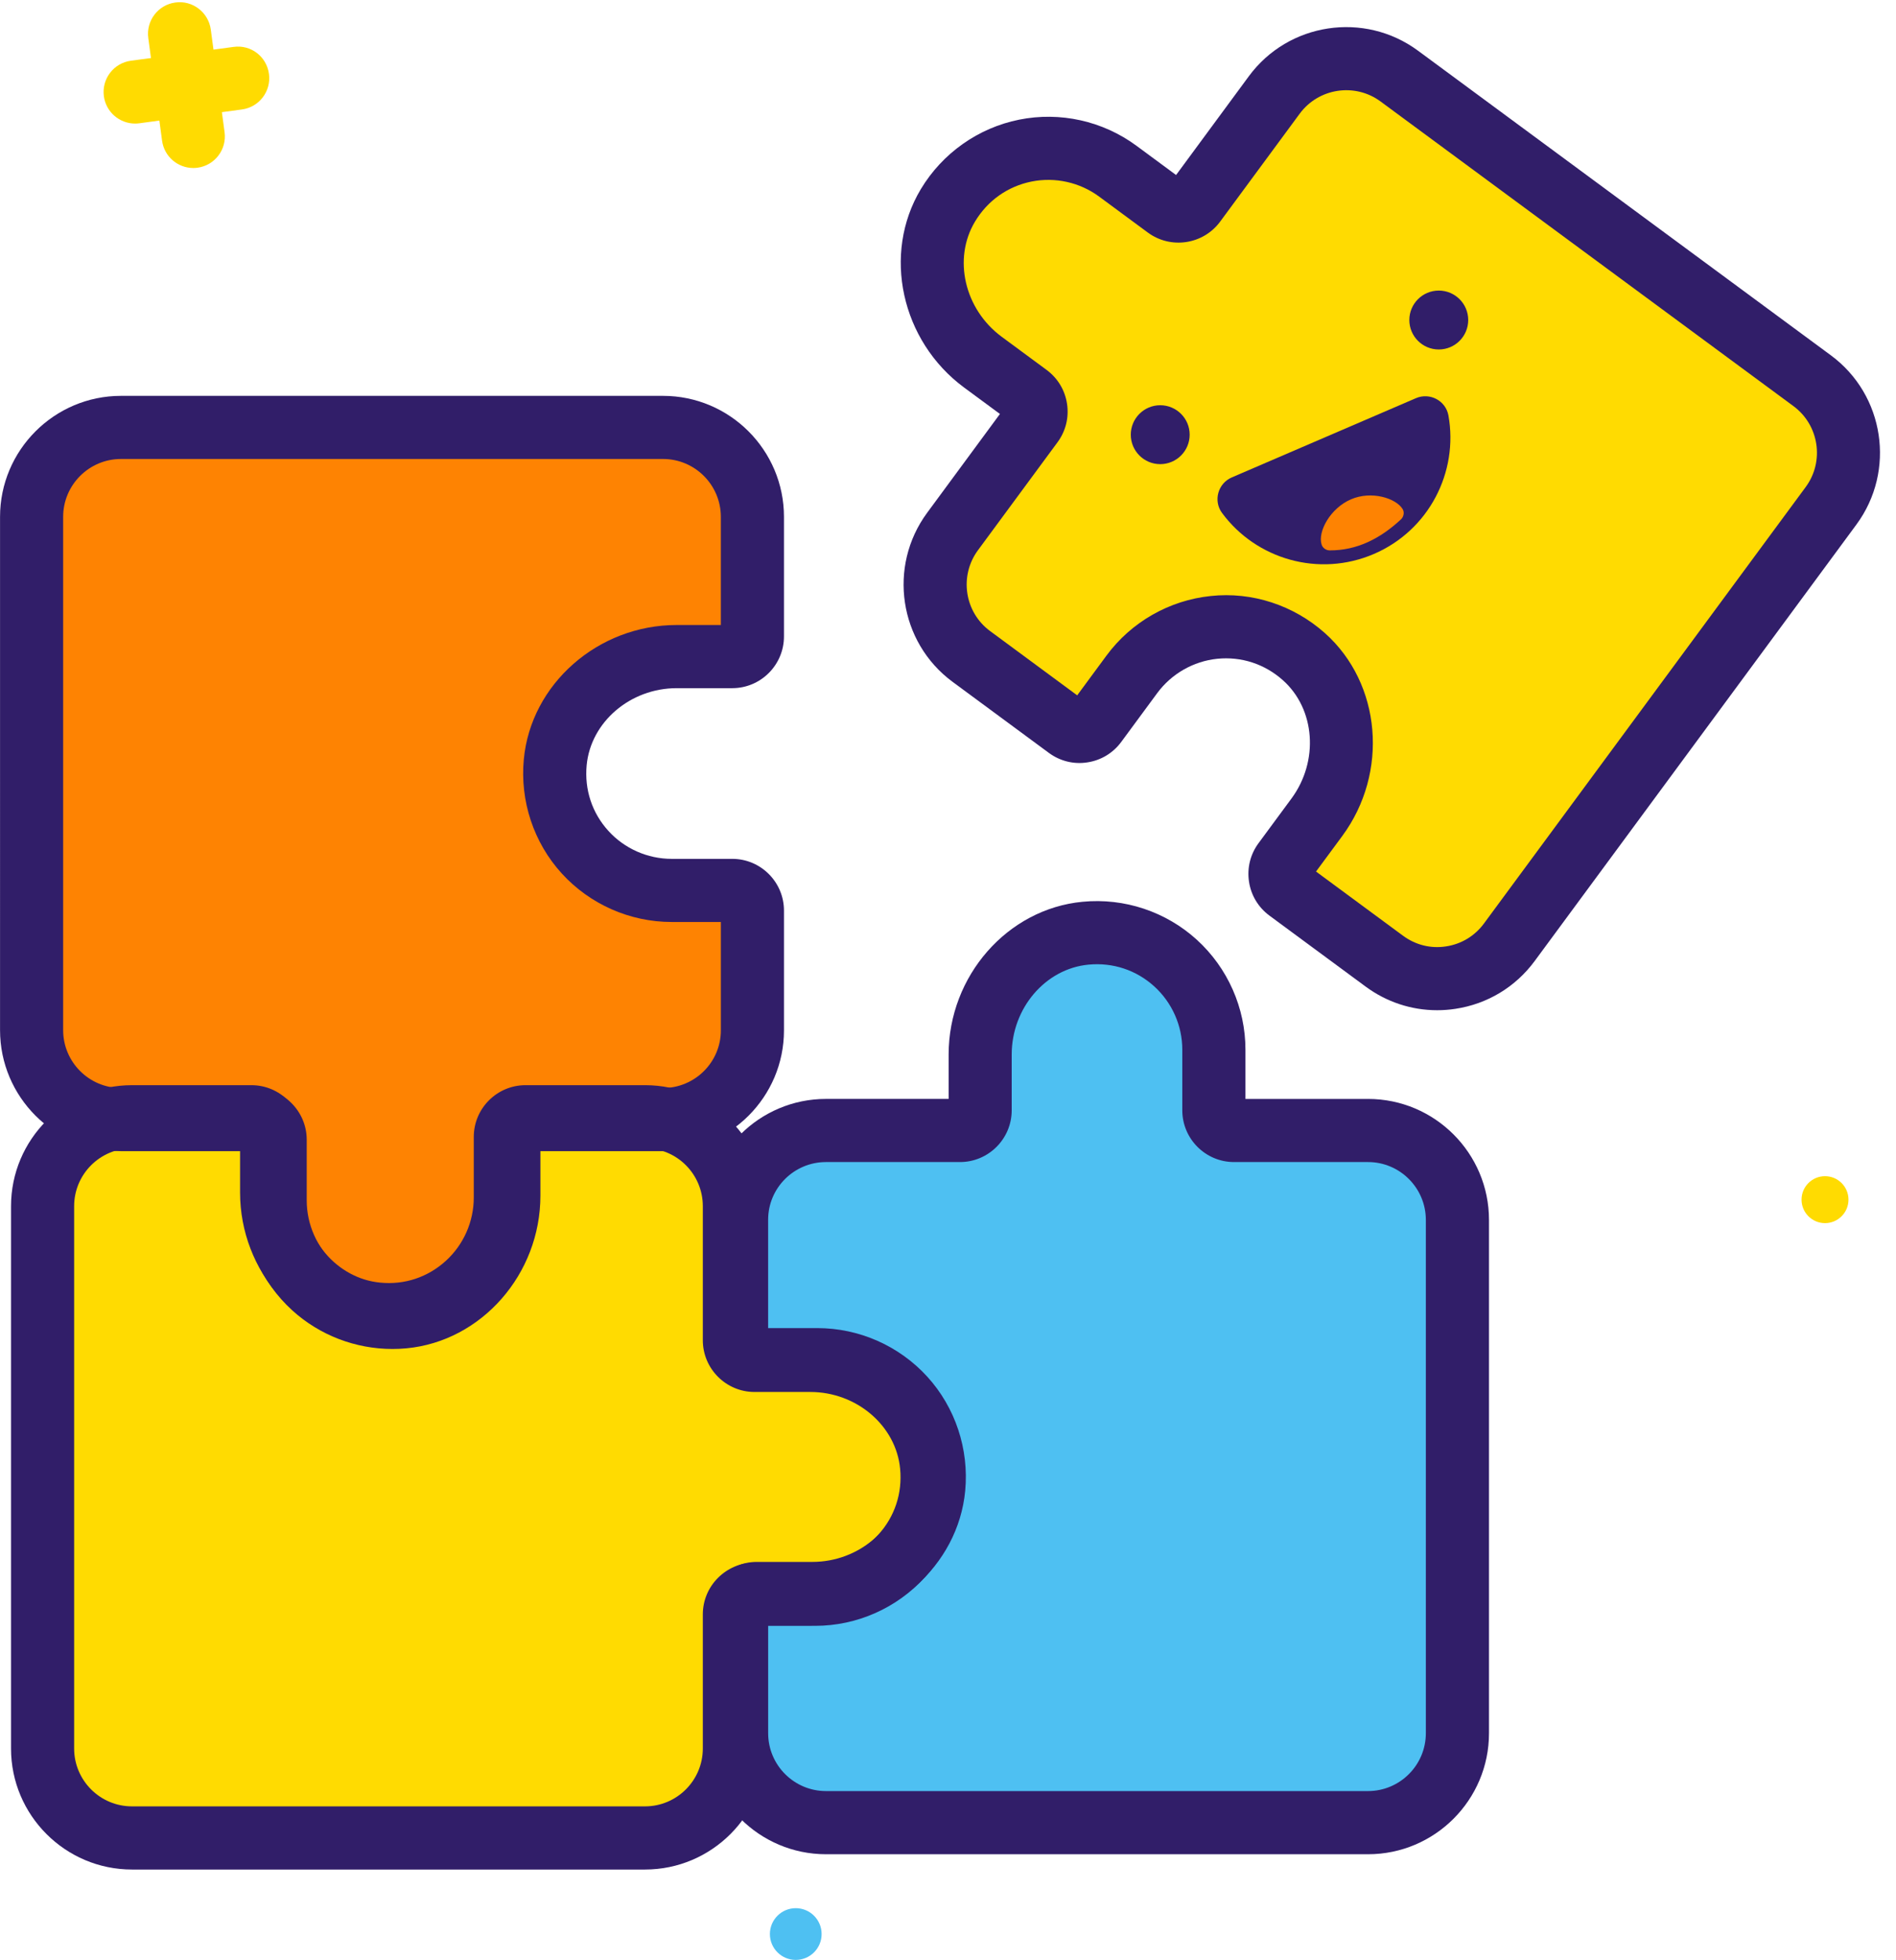 <?xml version="1.0" encoding="UTF-8" standalone="no"?><svg xmlns="http://www.w3.org/2000/svg" xmlns:xlink="http://www.w3.org/1999/xlink" fill="#311e69" height="957.5" preserveAspectRatio="xMidYMid meet" version="1" viewBox="540.5 520.7 926.8 957.5" width="926.8" zoomAndPan="magnify"><g><g fill="#ffdb01" id="change1_4"><path d="M634.98,602.78c-7.6,0-14.23-5.62-15.26-13.37l-6.74-50.15c-1.13-8.43,4.79-16.2,13.23-17.33 c8.37-1.2,16.21,4.78,17.33,13.23l6.74,50.15c1.13,8.43-4.79,16.2-13.22,17.33C636.35,602.74,635.66,602.78,634.98,602.78z"/><path d="M606.53,581.07c-7.6,0-14.23-5.62-15.26-13.36c-1.13-8.44,4.78-16.21,13.22-17.34l50.15-6.75 c8.56-1.22,16.22,4.78,17.34,13.22c1.13,8.44-4.78,16.21-13.22,17.34l-50.15,6.75C607.91,581.03,607.21,581.07,606.53,581.07z"/></g><g id="change2_1"><circle cx="929.48" cy="1465.59" fill="#4ec0f2" r="12.64"/></g><g id="change1_1"><circle cx="1432.6" cy="1106.8" fill="#ffdb01" r="11.47"/></g><g id="change1_2"><path d="M1124.52,619.81l38.87-52.71c14.32-19.42,41.68-23.56,61.1-9.23l201.82,148.84 c19.42,14.32,23.56,41.68,9.23,61.1l-157.26,213.24c-14.32,19.42-41.68,23.56-61.1,9.23l-47-34.66c-4.39-3.24-5.32-9.41-2.09-13.8 l16.12-21.85c17.74-24.05,15.97-58.5-6.32-78.41c-25.51-22.8-64.34-18.24-84.16,8.64l-17.58,23.83c-3.24,4.39-9.41,5.32-13.8,2.09 l-47.08-34.72c-19.36-14.28-23.49-41.6-9.15-61.04l38.87-52.71c3.24-4.39,2.3-10.57-2.09-13.8l-21.95-16.18 c-24-17.7-32.47-51.05-17.12-76.61c17.62-29.33,56.15-36.54,83.03-16.72l23.83,17.58C1115.1,625.13,1121.28,624.19,1124.52,619.81z" fill="#ffdb01"/></g><g id="change3_2"><circle cx="1243.8" cy="677.05" r="14.39"/></g><g id="change3_3"><circle cx="1107.64" cy="733.07" r="14.39"/></g><g><g id="change3_1"><path d="M1142.62,753.95c-6.77,2.91-9.15,11.42-4.77,17.35c16.66,22.58,47.31,31.63,74.25,20.04 c26.94-11.59,41.38-40.04,36.42-67.66c-1.3-7.25-9.11-11.36-15.88-8.45L1142.62,753.95z"/></g><g id="change4_1"><path d="M1225.28,774.48c1.38-1.28,1.83-3.47,0.84-5.08c-3.22-5.28-15.15-9.09-25.22-4.76 c-10.15,4.37-16.34,15.8-14.39,22.05c0.48,1.71,2.2,2.91,3.98,2.91C1203.78,789.64,1215.14,783.89,1225.28,774.48z" fill="#fe8302"/></g></g><g id="change1_3"><path d="M899.48,1309.45v65.49c0,24.13-19.56,43.7-43.7,43.7H605.01c-24.13,0-43.7-19.56-43.7-43.7v-264.96 c0-24.13,19.56-43.7,43.7-43.7h58.4c5.45,0,9.87,4.42,9.87,9.87v27.16c0,29.88,21.87,56.56,51.62,59.36 c34.07,3.21,62.61-23.51,62.61-56.9v-29.61c0-5.45,4.42-9.87,9.87-9.87h58.5c24.06,0,43.59,19.54,43.59,43.7v65.49 c0,5.45,4.42,9.87,9.87,9.87h27.27c29.82,0,56.44,21.81,59.25,51.49c3.22,34.07-23.5,62.73-56.9,62.73h-29.61 C903.9,1299.58,899.48,1304,899.48,1309.45z" fill="#ffdb01"/></g><g id="change2_2"><path d="M1143.73,1073.01h65.49c24.13,0,43.7,19.56,43.7,43.7l0,250.77c0,24.13-19.56,43.7-43.7,43.7l-264.96,0 c-24.13,0-43.7-19.56-43.7-43.7v-58.4c0-5.45,4.42-9.87,9.87-9.87h27.16c29.88,0,56.56-21.87,59.36-51.62 c3.21-34.07-23.51-62.61-56.9-62.61h-29.61c-5.45,0-9.87-4.42-9.87-9.87v-58.5c0-24.06,19.54-43.59,43.7-43.59h65.49 c5.45,0,9.87-4.42,9.87-9.87v-27.27c0-29.82,21.81-56.44,51.49-59.25c34.07-3.22,62.73,23.5,62.73,56.9v29.61 C1133.86,1068.59,1138.28,1073.01,1143.73,1073.01z" fill="#4ec0f2"/></g><g id="change4_2"><path d="M665.13,1067.69h-65.49c-24.13,0-43.7-19.56-43.7-43.7l0-250.77c0-24.13,19.56-43.7,43.7-43.7l264.96,0 c24.13,0,43.7,19.56,43.7,43.7v58.4c0,5.45-4.42,9.87-9.87,9.87h-27.16c-29.88,0-56.56,21.87-59.36,51.62 c-3.21,34.07,23.51,62.61,56.9,62.61h29.61c5.45,0,9.87,4.42,9.87,9.87v58.5c0,24.06-19.54,43.59-43.7,43.59H799.1 c-5.45,0-9.87,4.42-9.87,9.87v27.27c0,29.82-21.81,56.44-51.49,59.25c-34.07,3.22-62.73-23.5-62.73-56.9v-29.61 C675,1072.11,670.58,1067.69,665.13,1067.69z" fill="#fe8302"/></g><g id="change3_4"><path d="M855.78,1434.07H605.01c-32.6,0-59.12-26.52-59.12-59.12v-264.96c0-32.6,26.52-59.12,59.12-59.12h58.4 c13.95,0,25.29,11.35,25.29,25.29v27.16c0,22.69,16.54,42.02,37.65,44.01c11.93,1.19,23.32-2.65,32.08-10.63 c8.68-7.89,13.66-19.17,13.66-30.93v-29.61c0-13.95,11.35-25.29,25.29-25.29h58.5c32.54,0,59.02,26.52,59.02,59.12v59.94h21.72 c38.37,0,71.13,28.76,74.59,65.48c1.94,20.4-4.82,40.76-18.55,55.84c-13.74,15.1-33.3,23.77-53.71,23.77H914.9v59.94 C914.9,1407.55,888.38,1434.07,855.78,1434.07z M605.01,1081.71c-15.59,0-28.27,12.68-28.27,28.27v264.96 c0,15.59,12.68,28.27,28.27,28.27h250.77c15.59,0,28.27-12.68,28.27-28.27v-65.5c0-13.95,11.35-25.29,25.29-25.29h29.61 c11.73,0,22.99-4.98,30.9-13.68c8-8.8,11.79-20.22,10.65-32.18c-1.99-21.05-21.27-37.53-43.89-37.53h-27.27 c-13.95,0-25.29-11.35-25.29-25.29v-65.5c0-15.59-12.64-28.27-28.17-28.27h-52.94v24.06c0,20.42-8.66,40-23.74,53.74 c-15.04,13.69-35.39,20.48-55.74,18.53c-36.79-3.46-65.61-36.28-65.61-74.71v-21.61H605.01z"/></g><g id="change3_5"><path d="M1209.22,1426.6H944.27c-32.6,0-59.12-26.52-59.12-59.12v-58.41c0-13.95,11.35-25.29,25.29-25.29h27.16 c22.69,0,42.02-16.54,44.01-37.64c1.11-11.93-2.65-23.32-10.63-32.08c-7.89-8.68-19.17-13.66-30.93-13.66h-29.61 c-13.95,0-25.29-11.35-25.29-25.29v-58.51c0-32.54,26.52-59.02,59.12-59.02h59.94v-21.71c0-38.36,28.76-71.13,65.46-74.6 c20.46-1.98,40.79,4.83,55.87,18.56c15.1,13.74,23.76,33.3,23.76,53.7v24.06h59.93c32.6,0,59.12,26.52,59.12,59.12v250.78 C1268.34,1400.08,1241.82,1426.6,1209.22,1426.6z M915.99,1314.62v52.85c0,15.59,12.68,28.27,28.27,28.27h264.95 c15.59,0,28.27-12.68,28.27-28.27V1116.7c0-15.59-12.68-28.27-28.27-28.27h-65.49c-13.95,0-25.29-11.35-25.29-25.29v-29.61 c0-11.73-4.98-22.98-13.67-30.89c-8.81-8.01-20.27-11.81-32.2-10.66c-21.05,2-37.52,21.28-37.52,43.9v27.26 c0,13.95-11.35,25.29-25.29,25.29h-65.5c-15.59,0-28.27,12.64-28.27,28.17v52.95h24.06c20.42,0,40,8.66,53.74,23.74 c13.69,15.04,20.44,35.35,18.53,55.74c-3.46,36.78-36.28,65.6-74.71,65.6H915.99z"/></g><g id="change3_6"><path d="M1242.99,1014.25c-12.53,0-24.69-3.98-34.96-11.56l-47-34.66c-5.43-4.01-8.99-9.89-9.99-16.58 c-1.01-6.68,0.63-13.35,4.64-18.79l16.13-21.86c13.46-18.26,11.64-43.64-4.18-57.75c-8.94-7.98-20.35-11.69-32.13-10.5 c-11.67,1.21-22.37,7.33-29.35,16.8l-17.57,23.83c-4.01,5.43-9.89,8.99-16.58,9.99c-6.64,1.05-13.36-0.64-18.79-4.64l-47.09-34.73 c-26.18-19.32-31.74-56.38-12.4-82.6l35.57-48.26l-17.48-12.88c-30.86-22.76-40.16-65.35-21.19-96.96 c10.56-17.57,28.08-29.94,48.07-33.94c20.02-4.03,40.93,0.65,57.33,12.75l19.37,14.29l35.57-48.26 c19.35-26.24,56.44-31.82,82.68-12.48l201.82,148.83c26.24,19.35,31.84,56.43,12.49,82.68l-157.27,213.24 c-9.37,12.7-23.12,21.01-38.75,23.36C1248.95,1014.03,1245.96,1014.25,1242.99,1014.25z M1183.8,946.5l42.54,31.37 c6.08,4.49,13.52,6.37,21.01,5.2c7.46-1.12,14.05-5.09,18.53-11.18l157.27-213.24c9.25-12.54,6.57-30.28-5.98-39.54l-201.82-148.83 c-12.53-9.24-30.27-6.59-39.54,5.97l-38.88,52.72c-8.27,11.22-24.15,13.6-35.35,5.34l-23.84-17.59c-9.45-6.96-21.5-9.63-32.98-7.33 c-11.66,2.34-21.49,9.29-27.67,19.58c-10.88,18.12-5.15,42.83,13.05,56.26l21.95,16.19c5.43,4.01,8.99,9.89,9.99,16.58 c1.01,6.69-0.64,13.35-4.67,18.8l-38.86,52.7c-9.25,12.54-6.61,30.25,5.89,39.48l42.61,31.43l14.28-19.37 c12.12-16.44,30.7-27.06,51-29.16c20.25-2.18,40.58,4.53,55.86,18.17c27.55,24.61,31.27,68.13,8.44,99.07L1183.8,946.5z M1124.52,619.81h0.1H1124.52z M1112.12,610.64L1112.12,610.64L1112.12,610.64z"/></g><g id="change3_7"><path d="M732.33,1179.75c-18.05,0-35.6-6.7-48.99-18.88c-15.1-13.74-23.76-33.3-23.76-53.7v-24.07h-59.94 c-32.6,0-59.12-26.52-59.12-59.12V773.22c0-32.6,26.52-59.12,59.12-59.12H864.6c32.6,0,59.12,26.52,59.12,59.12v58.4 c0,13.95-11.35,25.29-25.29,25.29h-27.15c-22.69,0-42.02,16.54-44.01,37.65c-1.12,11.93,2.65,23.32,10.62,32.08 c7.89,8.68,19.17,13.66,30.93,13.66h29.61c13.95,0,25.29,11.35,25.29,25.29v58.51c0,32.54-26.52,59.01-59.12,59.01h-59.94v21.72 c0,38.36-28.76,71.13-65.46,74.6C736.91,1179.65,734.61,1179.75,732.33,1179.75z M599.64,744.94c-15.59,0-28.27,12.68-28.27,28.27 v250.77c0,15.59,12.68,28.27,28.27,28.27h65.5c13.95,0,25.29,11.35,25.29,25.29v29.62c0,11.73,4.98,22.98,13.67,30.89 c8.81,8.02,20.36,11.78,32.19,10.66c21.05-2,37.52-21.28,37.52-43.9v-27.27c0-13.95,11.35-25.29,25.29-25.29h65.5 c15.59,0,28.27-12.63,28.27-28.16v-52.95h-24.06c-20.42,0-40.01-8.66-53.74-23.74c-13.7-15.04-20.44-35.35-18.52-55.74 c3.46-36.79,36.28-65.61,74.71-65.61h21.6v-52.84c0-15.59-12.68-28.27-28.27-28.27H599.64z M665.14,1083.11h0.1H665.14z"/></g></g></svg>